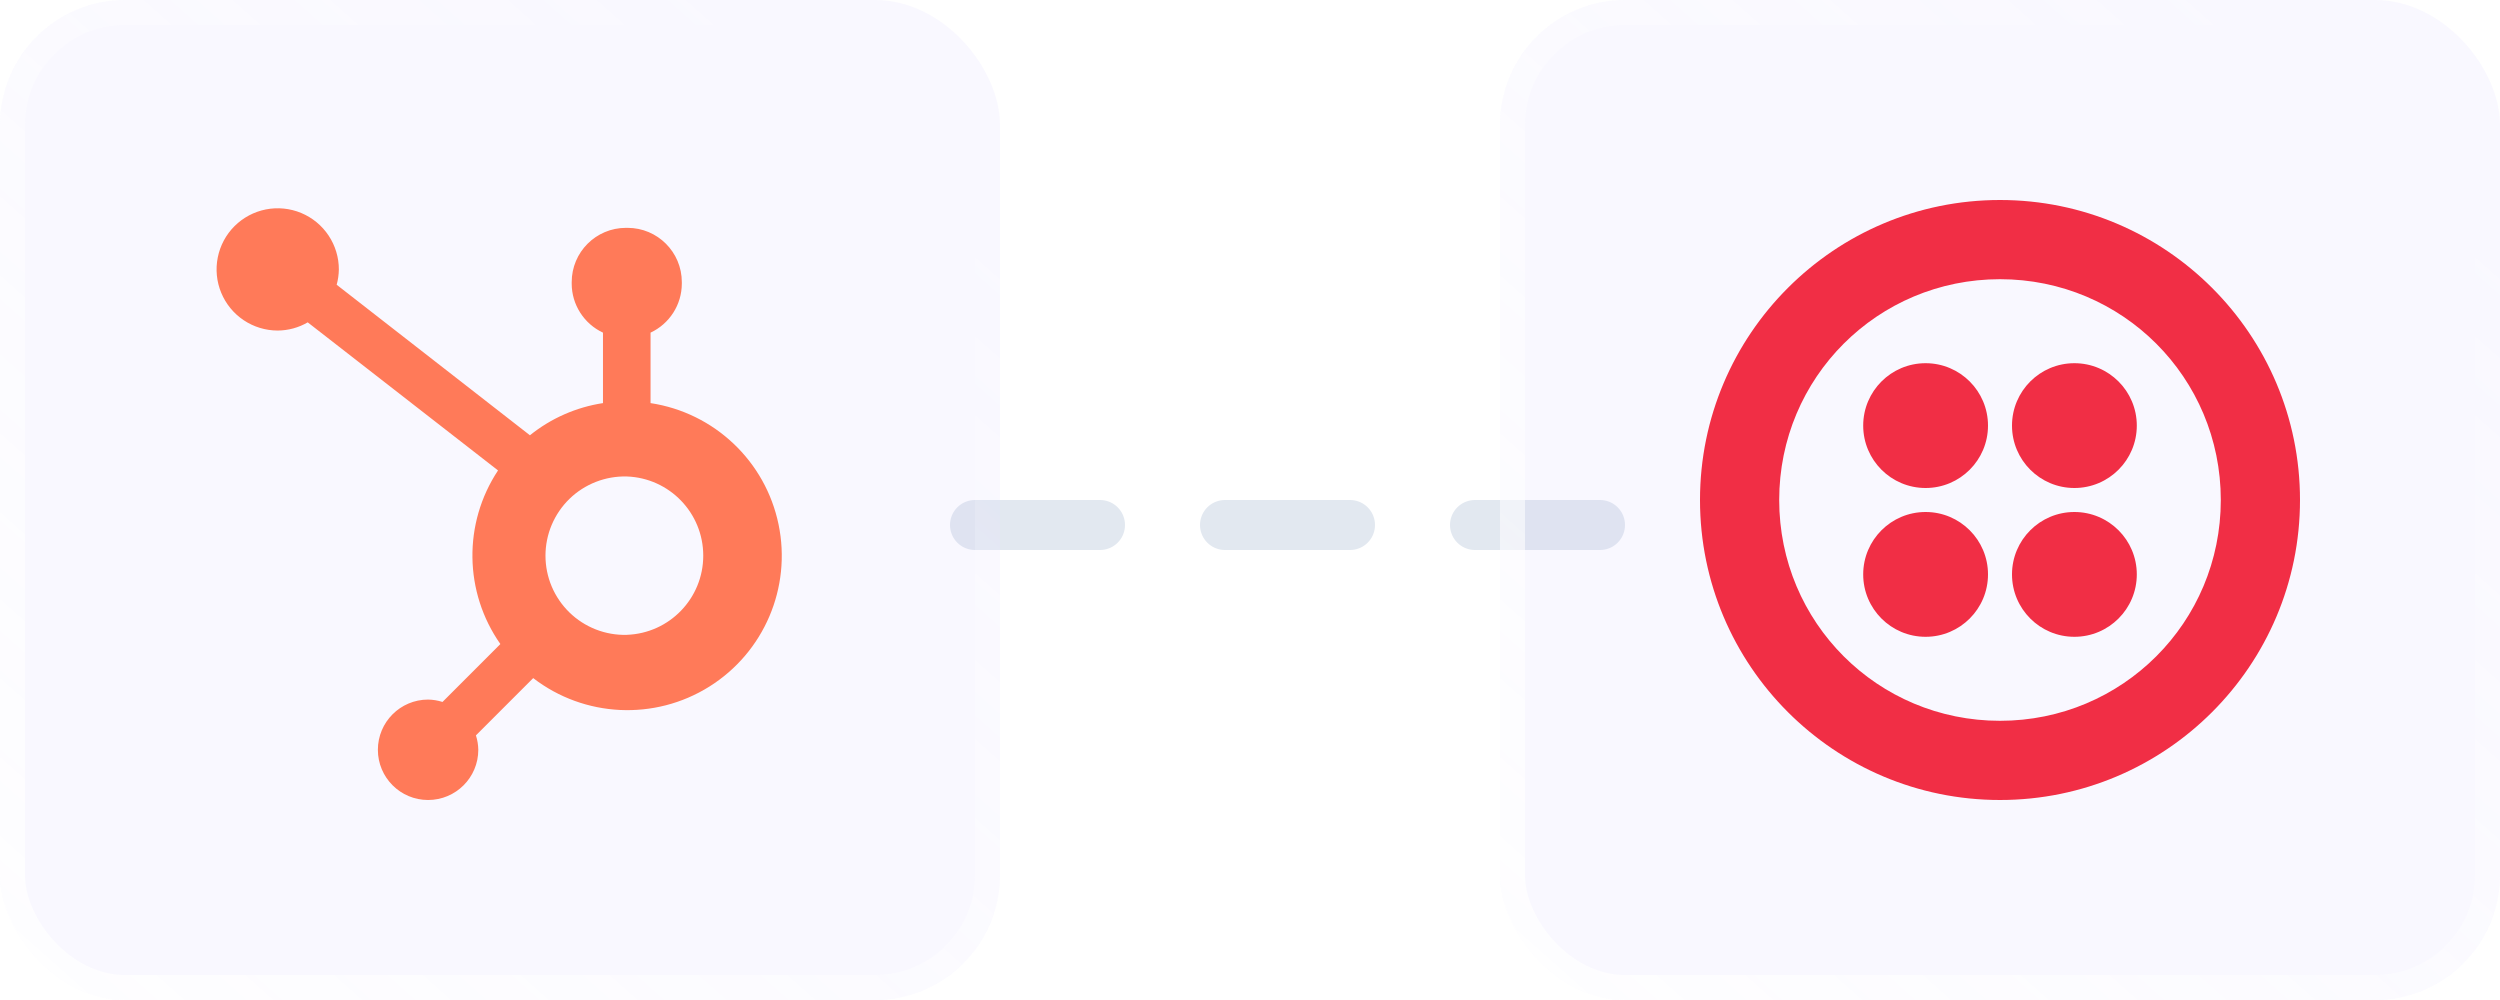 <svg width="100" height="40" viewBox="0 0 100 40" fill="none" xmlns="http://www.w3.org/2000/svg">
<line x1="64" y1="21" x2="35" y2="21" stroke="#E2E8F0" stroke-width="2" stroke-linecap="round" stroke-dasharray="5 5"/>
<g filter="url(#filter0_b_3512_1090)">
<rect width="40" height="40" rx="5" fill="#BFB5FF" fill-opacity="0.1"/>
<rect x="0.5" y="0.5" width="39" height="39" rx="4.5" stroke="url(#paint0_linear_3512_1090)"/>
</g>
<g clip-path="url(#clip0_3512_1090)">
<path d="M26.022 16.124V13.306C26.394 13.132 26.71 12.855 26.931 12.509C27.153 12.163 27.271 11.761 27.273 11.35V11.285C27.273 10.086 26.302 9.114 25.103 9.114H25.038C23.839 9.114 22.868 10.086 22.868 11.285V11.35C22.869 11.761 22.988 12.163 23.21 12.509C23.431 12.855 23.747 13.132 24.119 13.306V16.124C23.049 16.288 22.04 16.732 21.197 17.411L13.467 11.39C13.522 11.191 13.55 10.987 13.554 10.781C13.555 10.297 13.412 9.824 13.144 9.422C12.876 9.019 12.495 8.705 12.048 8.519C11.602 8.333 11.11 8.284 10.635 8.377C10.161 8.471 9.725 8.703 9.382 9.044C9.039 9.386 8.806 9.821 8.711 10.296C8.616 10.77 8.663 11.262 8.848 11.709C9.032 12.156 9.345 12.539 9.747 12.808C10.149 13.077 10.621 13.221 11.105 13.222C11.528 13.22 11.944 13.107 12.309 12.894L19.921 18.817C18.522 20.931 18.559 23.687 20.015 25.762L17.7 28.078C17.513 28.018 17.318 27.986 17.122 27.983C16.013 27.984 15.115 28.884 15.115 29.992C15.116 31.101 16.014 32 17.123 32C18.232 32 19.131 31.102 19.132 29.993C19.129 29.797 19.097 29.602 19.037 29.415L21.328 27.124C23.374 28.699 26.185 28.835 28.373 27.464C30.562 26.093 31.667 23.505 31.142 20.976C30.618 18.447 28.575 16.512 26.022 16.124ZM25.073 25.394C24.649 25.406 24.228 25.332 23.834 25.178C23.44 25.024 23.08 24.793 22.777 24.497C22.474 24.202 22.233 23.849 22.068 23.459C21.904 23.069 21.819 22.65 21.819 22.227C21.819 21.804 21.904 21.385 22.068 20.995C22.233 20.605 22.474 20.252 22.777 19.956C23.08 19.661 23.44 19.43 23.834 19.276C24.228 19.122 24.649 19.048 25.073 19.059C26.778 19.119 28.129 20.518 28.13 22.225C28.131 23.931 26.781 25.331 25.076 25.393" fill="#FF7A59"/>
</g>
<g filter="url(#filter1_b_3512_1090)">
<rect x="60" width="40" height="40" rx="5" fill="#BFB5FF" fill-opacity="0.1"/>
<rect x="60.5" y="0.5" width="39" height="39" rx="4.5" stroke="url(#paint1_linear_3512_1090)"/>
</g>
<g clip-path="url(#clip1_3512_1090)">
<path d="M80 8C86.624 8 92 13.376 92 20C92 26.624 86.624 32 80 32C73.376 32 68 26.624 68 20C68 13.376 73.376 8 80 8ZM80 11.168C75.104 11.168 71.168 15.104 71.168 20C71.168 24.896 75.104 28.832 80 28.832C84.896 28.832 88.832 24.896 88.832 20C88.832 15.104 84.896 11.168 80 11.168ZM82.976 20.48C84.355 20.48 85.472 21.598 85.472 22.976C85.472 24.355 84.355 25.472 82.976 25.472C81.597 25.472 80.48 24.355 80.48 22.976C80.48 21.598 81.597 20.48 82.976 20.48ZM77.024 20.48C78.403 20.48 79.52 21.598 79.52 22.976C79.52 24.355 78.403 25.472 77.024 25.472C75.645 25.472 74.528 24.355 74.528 22.976C74.528 21.598 75.645 20.48 77.024 20.48ZM82.976 14.528C84.355 14.528 85.472 15.646 85.472 17.024C85.472 18.402 84.355 19.52 82.976 19.52C81.597 19.52 80.48 18.402 80.48 17.024C80.48 15.646 81.597 14.528 82.976 14.528ZM77.024 14.528C78.403 14.528 79.52 15.646 79.52 17.024C79.52 18.402 78.403 19.52 77.024 19.52C75.645 19.52 74.528 18.402 74.528 17.024C74.528 15.646 75.645 14.528 77.024 14.528Z" fill="#F12E45"/>
</g>
<defs>
<filter id="filter0_b_3512_1090" x="-12.308" y="-12.308" width="64.615" height="64.615" filterUnits="userSpaceOnUse" color-interpolation-filters="sRGB">
<feFlood flood-opacity="0" result="BackgroundImageFix"/>
<feGaussianBlur in="BackgroundImageFix" stdDeviation="6.154"/>
<feComposite in2="SourceAlpha" operator="in" result="effect1_backgroundBlur_3512_1090"/>
<feBlend mode="normal" in="SourceGraphic" in2="effect1_backgroundBlur_3512_1090" result="shape"/>
</filter>
<filter id="filter1_b_3512_1090" x="47.692" y="-12.308" width="64.615" height="64.615" filterUnits="userSpaceOnUse" color-interpolation-filters="sRGB">
<feFlood flood-opacity="0" result="BackgroundImageFix"/>
<feGaussianBlur in="BackgroundImageFix" stdDeviation="6.154"/>
<feComposite in2="SourceAlpha" operator="in" result="effect1_backgroundBlur_3512_1090"/>
<feBlend mode="normal" in="SourceGraphic" in2="effect1_backgroundBlur_3512_1090" result="shape"/>
</filter>
<linearGradient id="paint0_linear_3512_1090" x1="-5" y1="50" x2="35" y2="5" gradientUnits="userSpaceOnUse">
<stop stop-color="white"/>
<stop offset="1" stop-color="white" stop-opacity="0"/>
</linearGradient>
<linearGradient id="paint1_linear_3512_1090" x1="55" y1="50" x2="95" y2="5" gradientUnits="userSpaceOnUse">
<stop stop-color="white"/>
<stop offset="1" stop-color="white" stop-opacity="0"/>
</linearGradient>
<clipPath id="clip0_3512_1090">
<rect width="24" height="24" fill="white" transform="translate(8 8)"/>
</clipPath>
<clipPath id="clip1_3512_1090">
<rect width="24" height="24" fill="white" transform="translate(68 8)"/>
</clipPath>
</defs>
</svg>
